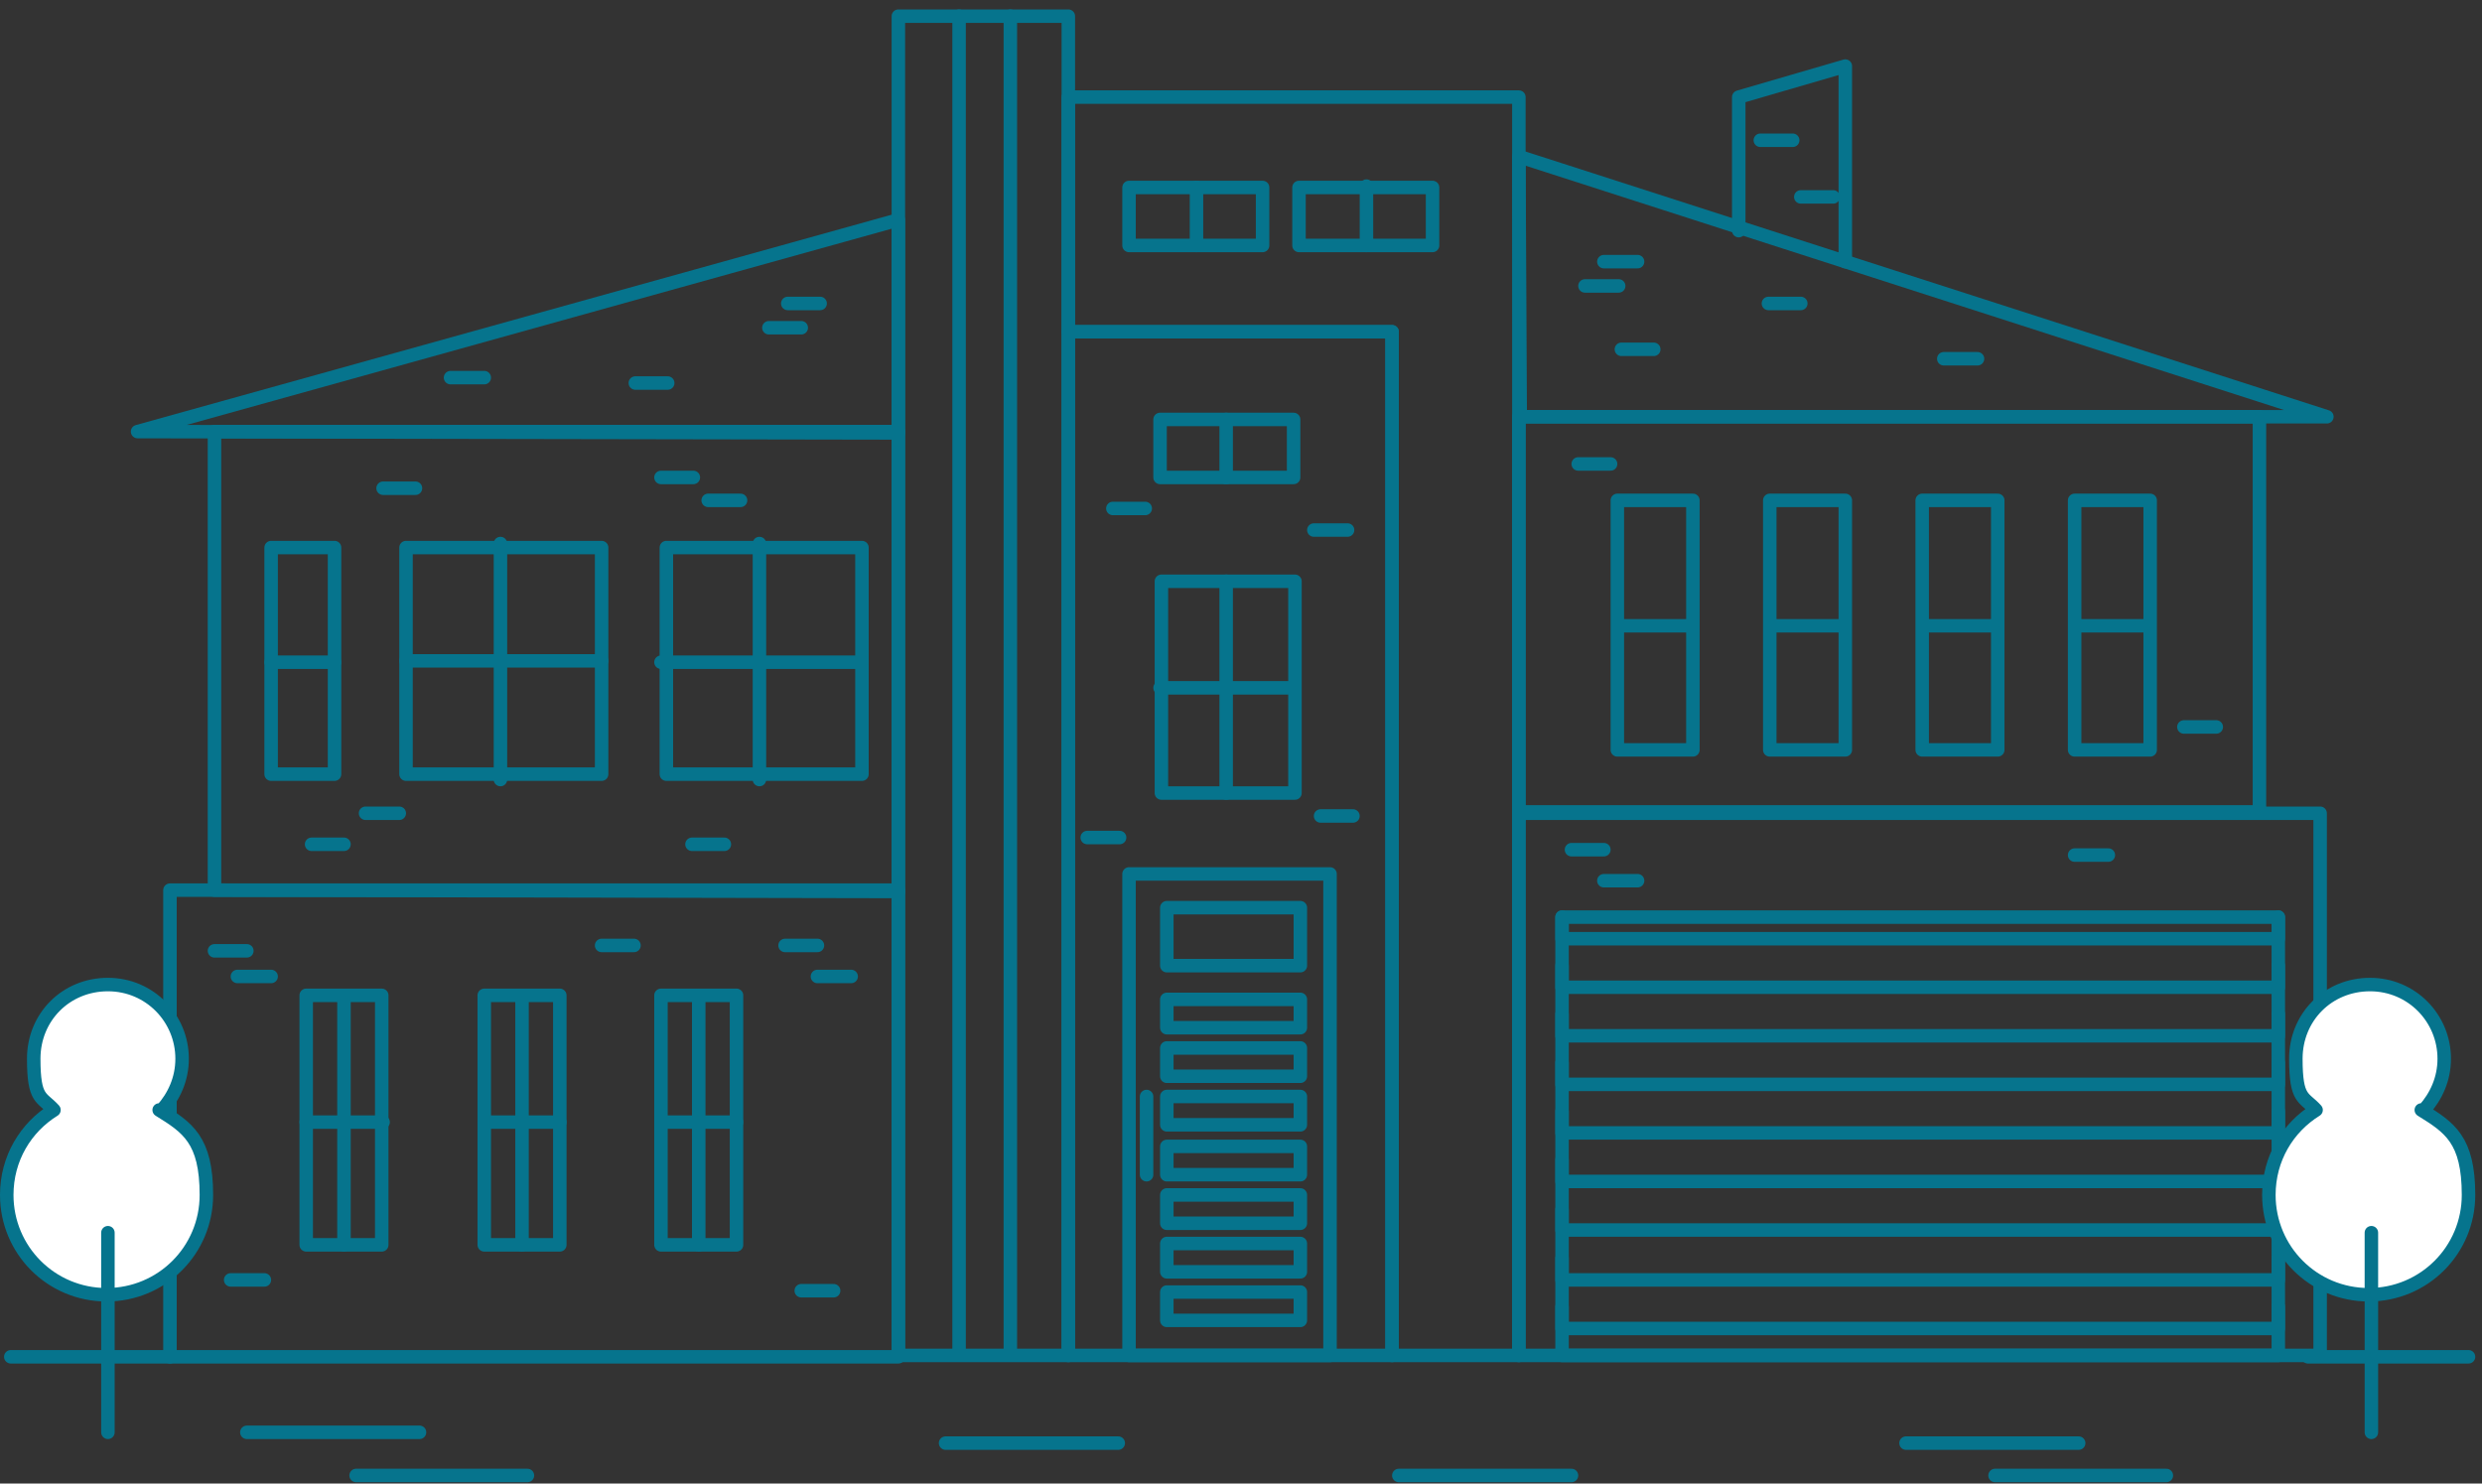 <svg xmlns="http://www.w3.org/2000/svg" width="184" height="110" viewBox="0 0 184 110" fill="none"><rect x="0" y="0" width="184" height="110" fill="#333333" stroke="none"/><path d="M66.6 66.1L15.9 66V32H66.6V66.1Z" stroke="#06748D" stroke-linecap="round" stroke-linejoin="round"></path><path d="M66.6 66H12.6V100.6H66.6V66Z" stroke="#06748D" stroke-linecap="round" stroke-linejoin="round"></path><path d="M103.8 7.2H103.2H79.2V24.6H103.2V100.5H112.6V7.2H103.8Z" stroke="#06748D" stroke-linecap="round" stroke-linejoin="round"></path><path d="M172 60.3H112.6V100.5H172V60.3Z" stroke="#06748D" stroke-linecap="round" stroke-linejoin="round"></path><path d="M167.5 30.9H112.6V60.2H167.5V30.9Z" stroke="#06748D" stroke-linecap="round" stroke-linejoin="round"></path><path d="M112.7 30.9L112.6 11.6L172.5 30.9H112.7Z" stroke="#06748D" stroke-linecap="round" stroke-linejoin="round"></path><path d="M66.6 32.1V16.3L10.2 32L66.6 32.1Z" stroke="#06748D" stroke-linecap="round" stroke-linejoin="round"></path><path d="M168.9 68H115.8V100.5H168.9V68Z" stroke="#06748D" stroke-linecap="round" stroke-linejoin="round"></path><path d="M168.9 68V69.6H115.8V68" stroke="#06748D" stroke-linecap="round" stroke-linejoin="round"></path><path d="M168.9 71.6V73.2H115.8V71.6" stroke="#06748D" stroke-linecap="round" stroke-linejoin="round"></path><path d="M168.9 75.2V76.8H115.8V75.2" stroke="#06748D" stroke-linecap="round" stroke-linejoin="round"></path><path d="M168.9 78.8V80.4H115.8V78.8" stroke="#06748D" stroke-linecap="round" stroke-linejoin="round"></path><path d="M168.9 82.4V84H115.8V82.4" stroke="#06748D" stroke-linecap="round" stroke-linejoin="round"></path><path d="M168.9 86V87.6H115.8V86" stroke="#06748D" stroke-linecap="round" stroke-linejoin="round"></path><path d="M168.9 89.7V91.2H115.8V89.7" stroke="#06748D" stroke-linecap="round" stroke-linejoin="round"></path><path d="M168.9 93.3V94.9H115.8V93.3" stroke="#06748D" stroke-linecap="round" stroke-linejoin="round"></path><path d="M168.9 96.9V98.5H115.8V96.9" stroke="#06748D" stroke-linecap="round" stroke-linejoin="round"></path><path d="M103.2 24.6H79.2V100.5H103.2V24.6Z" stroke="#06748D" stroke-linecap="round" stroke-linejoin="round"></path><path d="M98.6 64.8H83.7V100.5H98.6V64.8Z" stroke="#06748D" stroke-linecap="round" stroke-linejoin="round"></path><path d="M96.4 74.1H86.5V76.2H96.4V74.1Z" stroke="#06748D" stroke-linecap="round" stroke-linejoin="round"></path><path d="M96.4 77.7H86.5V79.8H96.4V77.7Z" stroke="#06748D" stroke-linecap="round" stroke-linejoin="round"></path><path d="M96.4 81.3H86.5V83.4H96.4V81.3Z" stroke="#06748D" stroke-linecap="round" stroke-linejoin="round"></path><path d="M96.4 85H86.5V87.1H96.4V85Z" stroke="#06748D" stroke-linecap="round" stroke-linejoin="round"></path><path d="M96.4 88.6H86.5V90.7H96.4V88.6Z" stroke="#06748D" stroke-linecap="round" stroke-linejoin="round"></path><path d="M96.4 92.2H86.5V94.3H96.4V92.2Z" stroke="#06748D" stroke-linecap="round" stroke-linejoin="round"></path><path d="M96.4 95.8H86.5V97.9H96.4V95.8Z" stroke="#06748D" stroke-linecap="round" stroke-linejoin="round"></path><path d="M79.2 100.5H66.6V1.2H79.2V100.5Z" stroke="#06748D" stroke-linecap="round" stroke-linejoin="round"></path><path d="M96.4 67.3H86.5V71.6H96.4V67.3Z" stroke="#06748D" stroke-linecap="round" stroke-linejoin="round"></path><path d="M106.2 13.9H96.3V18.2H106.2V13.9Z" stroke="#06748D" stroke-linecap="round" stroke-linejoin="round"></path><path d="M96 43.1H86.1V58.8H96V43.1Z" stroke="#06748D" stroke-linecap="round" stroke-linejoin="round"></path><path d="M93.6 13.9H83.7V18.2H93.6V13.9Z" stroke="#06748D" stroke-linecap="round" stroke-linejoin="round"></path><path d="M95.9 31.1H86V35.4H95.9V31.1Z" stroke="#06748D" stroke-linecap="round" stroke-linejoin="round"></path><path d="M125.5 37.1H119.9V55.6H125.5V37.1Z" stroke="#06748D" stroke-linecap="round" stroke-linejoin="round"></path><path d="M54.6 73.8H49V92.3H54.6V73.8Z" stroke="#06748D" stroke-linecap="round" stroke-linejoin="round"></path><path d="M41.5 73.8H35.9V92.3H41.5V73.8Z" stroke="#06748D" stroke-linecap="round" stroke-linejoin="round"></path><path d="M24.8 40.6H20.1V57.4H24.8V40.6Z" stroke="#06748D" stroke-linecap="round" stroke-linejoin="round"></path><path d="M28.3 73.8H22.7V92.3H28.3V73.8Z" stroke="#06748D" stroke-linecap="round" stroke-linejoin="round"></path><path d="M136.8 37.1H131.2V55.6H136.8V37.1Z" stroke="#06748D" stroke-linecap="round" stroke-linejoin="round"></path><path d="M148.1 37.1H142.5V55.6H148.1V37.1Z" stroke="#06748D" stroke-linecap="round" stroke-linejoin="round"></path><path d="M159.4 37.1H153.8V55.6H159.4V37.1Z" stroke="#06748D" stroke-linecap="round" stroke-linejoin="round"></path><path d="M44.6 40.6H30.1V57.4H44.6V40.6Z" stroke="#06748D" stroke-linecap="round" stroke-linejoin="round"></path><path d="M37.1 40.3V57.8" stroke="#06748D" stroke-linecap="round" stroke-linejoin="round"></path><path d="M63.9 40.6H49.4V57.4H63.9V40.6Z" stroke="#06748D" stroke-linecap="round" stroke-linejoin="round"></path><path d="M56.3 40.3V57.8" stroke="#06748D" stroke-linecap="round" stroke-linejoin="round"></path><path d="M85 81.3V87.1" stroke="#06748D" stroke-linecap="round" stroke-linejoin="round"></path><path d="M71.1 1.2V100.4" stroke="#06748D" stroke-linecap="round" stroke-linejoin="round"></path><path d="M74.9 1.2V100.4" stroke="#06748D" stroke-linecap="round" stroke-linejoin="round"></path><path d="M136.8 19.4V4.9L128.9 7.2V17.1" stroke="#06748D" stroke-linecap="round" stroke-linejoin="round"></path><path d="M20.1 49.1H24.8" stroke="#06748D" stroke-linecap="round" stroke-linejoin="round"></path><path d="M120.4 46.4H125.1" stroke="#06748D" stroke-linecap="round" stroke-linejoin="round"></path><path d="M131.7 46.4H136.4" stroke="#06748D" stroke-linecap="round" stroke-linejoin="round"></path><path d="M143 46.4H147.7" stroke="#06748D" stroke-linecap="round" stroke-linejoin="round"></path><path d="M154.3 46.4H159" stroke="#06748D" stroke-linecap="round" stroke-linejoin="round"></path><path d="M30.1 49H44.6" stroke="#06748D" stroke-linecap="round" stroke-linejoin="round"></path><path d="M49 49.1H63.9" stroke="#06748D" stroke-linecap="round" stroke-linejoin="round"></path><path d="M90.9 43.1V58.8" stroke="#06748D" stroke-linecap="round" stroke-linejoin="round"></path><path d="M86 51H95.9" stroke="#06748D" stroke-linecap="round" stroke-linejoin="round"></path><path d="M90.9 31.1V35.4" stroke="#06748D" stroke-linecap="round" stroke-linejoin="round"></path><path d="M88.7 13.9V18.2" stroke="#06748D" stroke-linecap="round" stroke-linejoin="round"></path><path d="M101.3 13.8V18.2" stroke="#06748D" stroke-linecap="round" stroke-linejoin="round"></path><path d="M25.5 74.1V92.3" stroke="#06748D" stroke-linecap="round" stroke-linejoin="round"></path><path d="M22.7 83.2H28.4" stroke="#06748D" stroke-linecap="round" stroke-linejoin="round"></path><path d="M38.7 74.1V92.3" stroke="#06748D" stroke-linecap="round" stroke-linejoin="round"></path><path d="M35.9 83.2H41.5" stroke="#06748D" stroke-linecap="round" stroke-linejoin="round"></path><path d="M51.8 74.1V92.3" stroke="#06748D" stroke-linecap="round" stroke-linejoin="round"></path><path d="M49 83.2H54.6" stroke="#06748D" stroke-linecap="round" stroke-linejoin="round"></path><path d="M33.4 28H35.9" stroke="#06748D" stroke-linecap="round" stroke-linejoin="round"></path><path d="M27.1 60.3H29.6" stroke="#06748D" stroke-linecap="round" stroke-linejoin="round"></path><path d="M51.3 62.6H53.7" stroke="#06748D" stroke-linecap="round" stroke-linejoin="round"></path><path d="M47.1 28.4H49.5" stroke="#06748D" stroke-linecap="round" stroke-linejoin="round"></path><path d="M58.2 70.1H60.6" stroke="#06748D" stroke-linecap="round" stroke-linejoin="round"></path><path d="M15.9 70.5H18.3" stroke="#06748D" stroke-linecap="round" stroke-linejoin="round"></path><path d="M17.6 72.4H20.1" stroke="#06748D" stroke-linecap="round" stroke-linejoin="round"></path><path d="M59.4 95.7H61.8" stroke="#06748D" stroke-linecap="round" stroke-linejoin="round"></path><path d="M44.6 70.1H47" stroke="#06748D" stroke-linecap="round" stroke-linejoin="round"></path><path d="M17.1 94.9H19.6" stroke="#06748D" stroke-linecap="round" stroke-linejoin="round"></path><path d="M60.6 72.4H63.1" stroke="#06748D" stroke-linecap="round" stroke-linejoin="round"></path><path d="M116.5 63H118.9" stroke="#06748D" stroke-linecap="round" stroke-linejoin="round"></path><path d="M118.9 65.3H121.4" stroke="#06748D" stroke-linecap="round" stroke-linejoin="round"></path><path d="M153.8 63.4H156.3" stroke="#06748D" stroke-linecap="round" stroke-linejoin="round"></path><path d="M161.9 53.9H164.3" stroke="#06748D" stroke-linecap="round" stroke-linejoin="round"></path><path d="M117 34.4H119.4" stroke="#06748D" stroke-linecap="round" stroke-linejoin="round"></path><path d="M97.4 39.3H99.9" stroke="#06748D" stroke-linecap="round" stroke-linejoin="round"></path><path d="M97.9 60.5H100.3" stroke="#06748D" stroke-linecap="round" stroke-linejoin="round"></path><path d="M80.6 62.1H83" stroke="#06748D" stroke-linecap="round" stroke-linejoin="round"></path><path d="M82.5 37.7H84.9" stroke="#06748D" stroke-linecap="round" stroke-linejoin="round"></path><path d="M28.4 36.2H30.8" stroke="#06748D" stroke-linecap="round" stroke-linejoin="round"></path><path d="M23.1 62.6H25.5" stroke="#06748D" stroke-linecap="round" stroke-linejoin="round"></path><path d="M58.4 22.5H60.8" stroke="#06748D" stroke-linecap="round" stroke-linejoin="round"></path><path d="M57 24.3H59.4" stroke="#06748D" stroke-linecap="round" stroke-linejoin="round"></path><path d="M49 35.4H51.4" stroke="#06748D" stroke-linecap="round" stroke-linejoin="round"></path><path d="M52.5 37.1H54.9" stroke="#06748D" stroke-linecap="round" stroke-linejoin="round"></path><path d="M118.9 19.4H121.4" stroke="#06748D" stroke-linecap="round" stroke-linejoin="round"></path><path d="M144.1 26.6H146.6" stroke="#06748D" stroke-linecap="round" stroke-linejoin="round"></path><path d="M117.5 21.2H120" stroke="#06748D" stroke-linecap="round" stroke-linejoin="round"></path><path d="M120.2 25.9H122.6" stroke="#06748D" stroke-linecap="round" stroke-linejoin="round"></path><path d="M131.1 22.5H133.5" stroke="#06748D" stroke-linecap="round" stroke-linejoin="round"></path><path d="M133.5 14.6H135.9" stroke="#06748D" stroke-linecap="round" stroke-linejoin="round"></path><path d="M130.5 10.4H132.9" stroke="#06748D" stroke-linecap="round" stroke-linejoin="round"></path><path d="M12.6 100.6H0.8" stroke="#06748D" stroke-linecap="round" stroke-linejoin="round"></path><path d="M183 100.6H171.1" stroke="#06748D" stroke-linecap="round" stroke-linejoin="round"></path><path d="M18.3 106.2H31.1" stroke="#06748D" stroke-linecap="round" stroke-linejoin="round"></path><path d="M26.4 109.4H39.1" stroke="#06748D" stroke-linecap="round" stroke-linejoin="round"></path><path d="M141.3 107H154.1" stroke="#06748D" stroke-linecap="round" stroke-linejoin="round"></path><path d="M70.1 107H82.9" stroke="#06748D" stroke-linecap="round" stroke-linejoin="round"></path><path d="M103.7 109.4H116.5" stroke="#06748D" stroke-linecap="round" stroke-linejoin="round"></path><path d="M147.9 109.4H160.6" stroke="#06748D" stroke-linecap="round" stroke-linejoin="round"></path><path d="M12 82.3C12.9 81.3 13.5 80 13.5 78.5C13.5 75.5 11.1 73 8 73C4.9 73 2.5 75.4 2.5 78.5C2.5 81.6 3.1 81.3 4 82.3C1.9 83.6 0.5 85.9 0.5 88.6C0.5 92.7 3.8 96 7.9 96C12 96 15.3 92.7 15.3 88.6C15.3 84.5 13.9 83.6 11.8 82.3H12Z" fill="white" stroke="#06748D" stroke-linecap="round" stroke-linejoin="round"></path><path d="M8 91.4V106.2" stroke="#06748D" stroke-linecap="round" stroke-linejoin="round"></path><path d="M179.7 82.3C180.6 81.3 181.2 80 181.2 78.5C181.2 75.5 178.8 73 175.7 73C172.6 73 170.2 75.4 170.2 78.5C170.2 81.6 170.8 81.3 171.7 82.3C169.6 83.6 168.2 85.9 168.2 88.6C168.2 92.7 171.5 96 175.6 96C179.7 96 183 92.7 183 88.6C183 84.5 181.6 83.6 179.5 82.3H179.7Z" fill="white" stroke="#06748D" stroke-linecap="round" stroke-linejoin="round"></path><path d="M175.8 91.4V106.2" stroke="#06748D" stroke-linecap="round" stroke-linejoin="round"></path></svg>